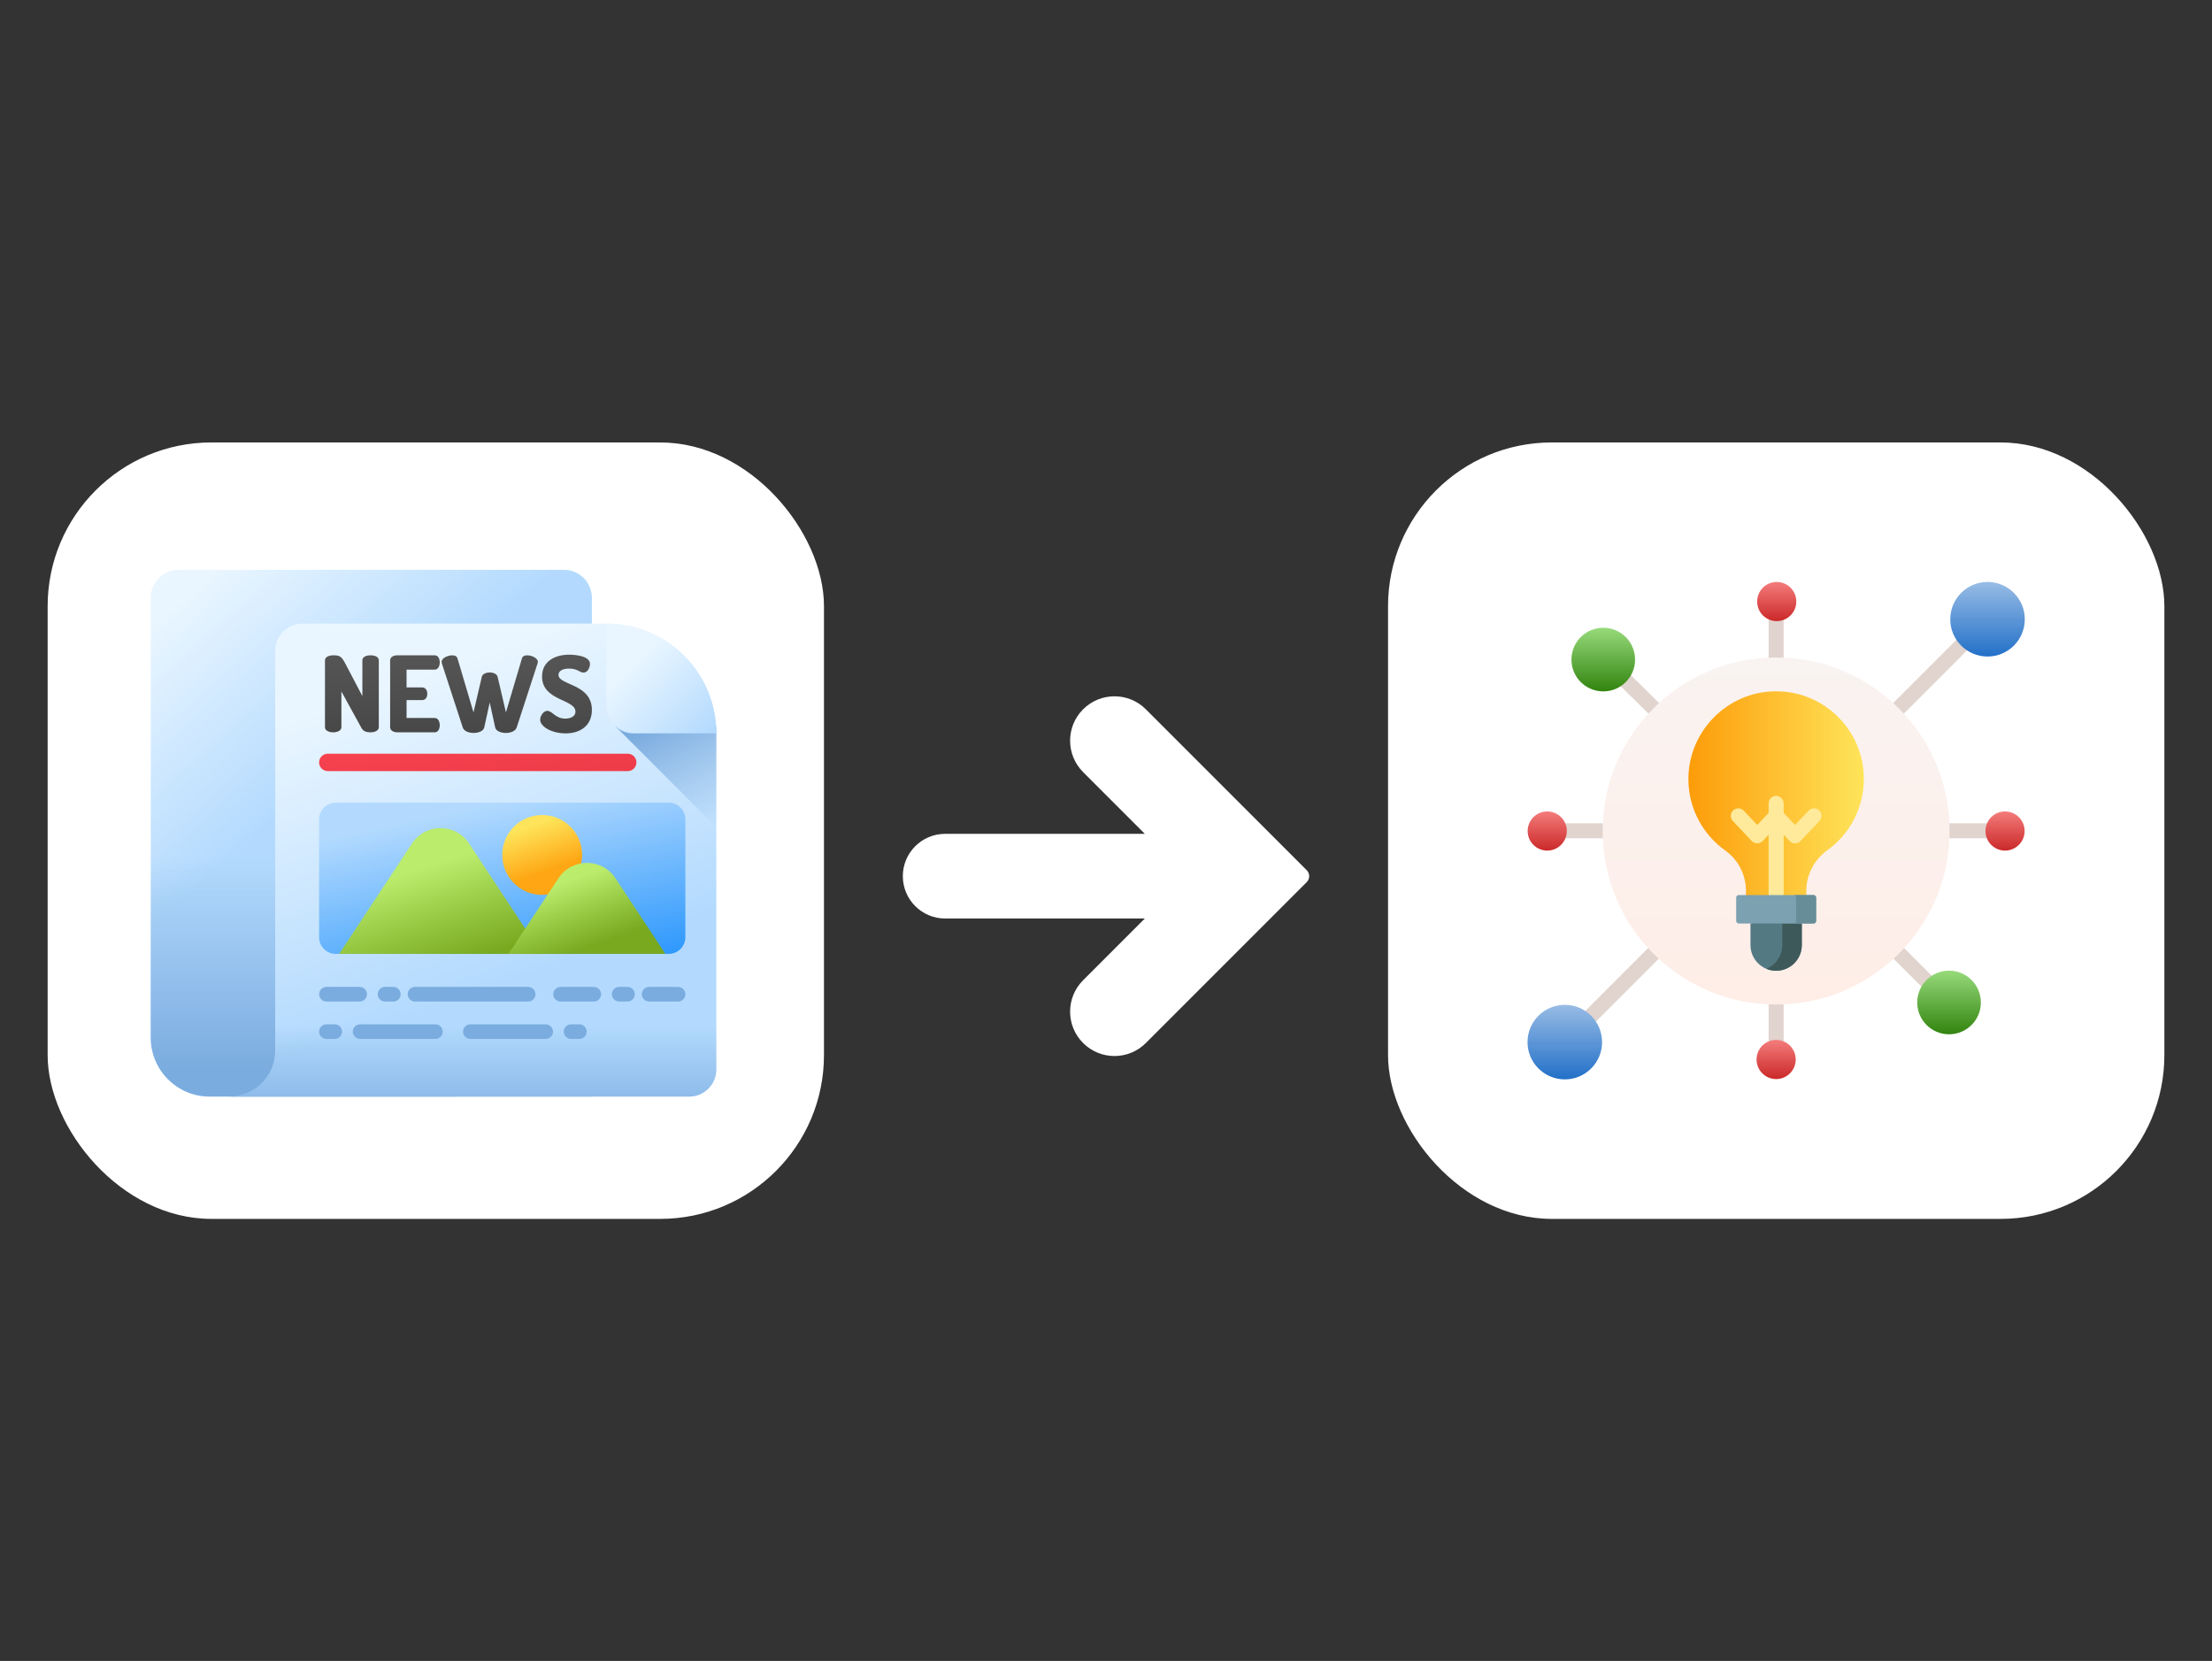 <svg width="325" height="244" viewBox="0 0 325 244" fill="none" xmlns="http://www.w3.org/2000/svg">
<rect x="0" y="0" width="325" height="244" fill="#333333" stroke="none"/>
<path d="M168.356 104.201C165.81 101.654 161.681 101.654 159.135 104.201C156.588 106.747 156.588 110.876 159.135 113.423L168.205 122.495H138.868C135.433 122.495 132.648 125.28 132.648 128.714C132.648 132.149 135.433 134.934 138.868 134.934H168.205L159.135 144.003C156.588 146.55 156.588 150.679 159.135 153.225C161.681 155.772 165.81 155.772 168.356 153.225L191.989 129.592C192.475 129.107 192.475 128.319 191.989 127.834L168.356 104.201Z" fill="white"/>
<rect x="7" y="64.998" width="114.063" height="114.063" rx="24.06" fill="white"/>
<path d="M22.152 87.809V152.424C22.152 157.211 26.033 161.092 30.82 161.092H86.962V87.809C86.962 85.546 85.127 83.711 82.864 83.711H26.251C23.987 83.711 22.152 85.546 22.152 87.809Z" fill="url(#paint0_linear_2555_1794)"/>
<path d="M67.112 109.717H22.152V152.424C22.152 157.211 26.033 161.091 30.82 161.091H67.112V109.717Z" fill="url(#paint1_linear_2555_1794)"/>
<path d="M101.249 161.095C103.456 161.095 105.245 159.309 105.245 157.099V107.738C105.245 98.831 98.024 91.609 89.116 91.609H44.431C42.224 91.609 40.435 93.398 40.435 95.605V154.383C40.435 158.09 37.43 161.096 33.723 161.096H101.249V161.095Z" fill="url(#paint2_linear_2555_1794)"/>
<path d="M40.435 140.135V154.382C40.435 158.089 37.43 161.094 33.723 161.094H101.249C103.456 161.094 105.245 159.307 105.245 157.098V140.135H40.435Z" fill="url(#paint3_linear_2555_1794)"/>
<path d="M105.244 121.521V107.738C105.244 107.383 105.228 107.033 105.205 106.684H90.406L105.244 121.521Z" fill="url(#paint4_linear_2555_1794)"/>
<path d="M89.117 91.607V103.74C89.117 105.948 90.906 107.737 93.114 107.737H105.247C105.247 98.829 98.025 91.607 89.117 91.607Z" fill="url(#paint5_linear_2555_1794)"/>
<path d="M60.979 147.133H77.602C78.197 147.133 78.679 146.651 78.679 146.057C78.679 145.462 78.197 144.98 77.602 144.98H60.979C60.384 144.98 59.902 145.462 59.902 146.057C59.902 146.651 60.384 147.133 60.979 147.133Z" fill="#7BACDF"/>
<path d="M47.963 147.133H52.843C53.437 147.133 53.919 146.651 53.919 146.057C53.919 145.462 53.437 144.98 52.843 144.98H47.963C47.369 144.98 46.887 145.462 46.887 146.057C46.887 146.651 47.369 147.133 47.963 147.133Z" fill="#7BACDF"/>
<path d="M56.572 147.133H57.792C58.387 147.133 58.869 146.651 58.869 146.057C58.869 145.462 58.387 144.98 57.792 144.98H56.572C55.978 144.98 55.496 145.462 55.496 146.057C55.496 146.651 55.978 147.133 56.572 147.133Z" fill="#7BACDF"/>
<path d="M63.977 150.477H52.912C52.318 150.477 51.836 150.958 51.836 151.553C51.836 152.147 52.318 152.629 52.912 152.629H63.977C64.571 152.629 65.053 152.147 65.053 151.553C65.053 150.958 64.571 150.477 63.977 150.477Z" fill="#7BACDF"/>
<path d="M49.183 150.477H47.963C47.369 150.477 46.887 150.958 46.887 151.553C46.887 152.147 47.369 152.629 47.963 152.629H49.183C49.778 152.629 50.259 152.147 50.259 151.553C50.259 150.958 49.778 150.477 49.183 150.477Z" fill="#7BACDF"/>
<path d="M99.626 144.98H95.373C94.779 144.98 94.297 145.462 94.297 146.057C94.297 146.651 94.779 147.133 95.373 147.133H99.626C100.22 147.133 100.702 146.651 100.702 146.057C100.702 145.462 100.22 144.98 99.626 144.98Z" fill="#7BACDF"/>
<path d="M87.241 144.98H82.362C81.767 144.98 81.285 145.462 81.285 146.057C81.285 146.651 81.767 147.133 82.362 147.133H87.241C87.836 147.133 88.318 146.651 88.318 146.057C88.318 145.462 87.836 144.98 87.241 144.98Z" fill="#7BACDF"/>
<path d="M92.191 144.98H90.971C90.376 144.98 89.894 145.462 89.894 146.057C89.894 146.651 90.376 147.133 90.971 147.133H92.191C92.785 147.133 93.267 146.651 93.267 146.057C93.267 145.462 92.785 144.98 92.191 144.98Z" fill="#7BACDF"/>
<path d="M80.172 150.477H69.108C68.513 150.477 68.031 150.958 68.031 151.553C68.031 152.147 68.513 152.629 69.108 152.629H80.172C80.766 152.629 81.248 152.147 81.248 151.553C81.248 150.958 80.766 150.477 80.172 150.477Z" fill="#7BACDF"/>
<path d="M85.124 150.477H83.904C83.31 150.477 82.828 150.958 82.828 151.553C82.828 152.147 83.31 152.629 83.904 152.629H85.124C85.719 152.629 86.201 152.147 86.201 151.553C86.201 150.958 85.719 150.477 85.124 150.477Z" fill="#7BACDF"/>
<path d="M53.101 106.932L50.16 101.577V106.839C50.16 107.334 49.557 107.582 48.953 107.582C48.35 107.582 47.746 107.334 47.746 106.839V97.011C47.746 96.5 48.35 96.268 48.953 96.268C49.82 96.268 50.145 96.345 50.733 97.475L53.241 102.257V96.995C53.241 96.484 53.844 96.268 54.448 96.268C55.051 96.268 55.655 96.484 55.655 96.995V106.839C55.655 107.334 55.051 107.582 54.448 107.582C53.891 107.582 53.395 107.473 53.101 106.932Z" fill="url(#paint6_linear_2555_1794)"/>
<path d="M59.735 100.988H62.056C62.521 100.988 62.784 101.437 62.784 101.932C62.784 102.35 62.567 102.845 62.056 102.845H59.735V105.477H63.883C64.347 105.477 64.61 105.972 64.61 106.544C64.61 107.04 64.394 107.581 63.883 107.581H58.373C57.847 107.581 57.32 107.334 57.32 106.839V97.011C57.32 96.515 57.846 96.268 58.373 96.268H63.883C64.394 96.268 64.61 96.809 64.61 97.305C64.61 97.877 64.347 98.373 63.883 98.373H59.735V100.988Z" fill="url(#paint7_linear_2555_1794)"/>
<path d="M75.914 106.87C75.728 107.411 75.032 107.674 74.32 107.674C73.623 107.674 72.88 107.411 72.757 106.87L71.952 103.201L71.147 106.87C71.023 107.411 70.28 107.674 69.584 107.674C68.872 107.674 68.16 107.411 67.99 106.87L64.91 97.428C64.894 97.382 64.879 97.305 64.879 97.227C64.879 96.701 65.746 96.268 66.442 96.268C66.814 96.268 67.123 96.392 67.216 96.717L69.569 104.656L70.791 99.425C70.884 99.007 71.426 98.79 71.952 98.79C72.478 98.79 73.02 99.007 73.113 99.425L74.335 104.656L76.688 96.717C76.781 96.392 77.091 96.268 77.462 96.268C78.158 96.268 79.025 96.701 79.025 97.227C79.025 97.305 79.01 97.382 78.994 97.428L75.914 106.87Z" fill="url(#paint8_linear_2555_1794)"/>
<path d="M84.549 104.549C84.549 102.676 79.642 103.001 79.642 99.379C79.642 97.058 81.67 96.176 83.604 96.176C84.425 96.176 86.684 96.331 86.684 97.538C86.684 97.956 86.406 98.807 85.725 98.807C85.168 98.807 84.873 98.219 83.604 98.219C82.505 98.219 82.056 98.668 82.056 99.147C82.056 100.695 86.963 100.401 86.963 104.301C86.963 106.53 85.338 107.737 83.093 107.737C81.066 107.737 79.363 106.747 79.363 105.725C79.363 105.199 79.828 104.425 80.416 104.425C81.143 104.425 81.607 105.57 83.047 105.57C83.759 105.57 84.549 105.292 84.549 104.549Z" fill="url(#paint9_linear_2555_1794)"/>
<path d="M92.228 110.723H48.161C47.455 110.723 46.883 111.295 46.883 112.001C46.883 112.707 47.455 113.28 48.161 113.28H92.228C92.934 113.28 93.507 112.707 93.507 112.001C93.507 111.295 92.934 110.723 92.228 110.723Z" fill="url(#paint10_linear_2555_1794)"/>
<path d="M98.249 140.131H49.331C47.979 140.131 46.883 139.035 46.883 137.683V120.362C46.883 119.01 47.979 117.914 49.331 117.914H98.249C99.601 117.914 100.697 119.01 100.697 120.362V137.683C100.697 139.035 99.601 140.131 98.249 140.131Z" fill="url(#paint11_linear_2555_1794)"/>
<path d="M79.656 131.463C82.897 131.463 85.523 128.836 85.523 125.596C85.523 122.355 82.897 119.729 79.656 119.729C76.416 119.729 73.789 122.355 73.789 125.596C73.789 128.836 76.416 131.463 79.656 131.463Z" fill="url(#paint12_linear_2555_1794)"/>
<path d="M60.546 123.9L49.832 140.133H79.62L68.907 123.9C66.927 120.9 62.526 120.9 60.546 123.9Z" fill="url(#paint13_linear_2555_1794)"/>
<path d="M97.762 140.134L90.419 129.008C88.439 126.008 84.038 126.008 82.058 129.008L74.715 140.134H97.762Z" fill="url(#paint14_linear_2555_1794)"/>
<rect x="203.938" y="64.998" width="114.063" height="114.063" rx="24.06" fill="white"/>
<path d="M260.961 100.571C260.352 100.571 259.859 100.078 259.859 99.469V89.232C259.859 88.624 260.352 88.131 260.961 88.131C261.569 88.131 262.062 88.624 262.062 89.232V99.469C262.062 100.078 261.569 100.571 260.961 100.571Z" fill="#E1D3CE"/>
<path d="M260.961 155.74C260.352 155.74 259.859 155.247 259.859 154.638V144.951C259.859 144.343 260.352 143.85 260.961 143.85C261.569 143.85 262.062 144.343 262.062 144.951V154.638C262.062 155.247 261.569 155.74 260.961 155.74Z" fill="#E1D3CE"/>
<path d="M244.066 106.216C243.787 106.216 243.508 106.111 243.294 105.9L236.829 99.547C236.396 99.121 236.39 98.423 236.816 97.99C237.242 97.556 237.94 97.55 238.373 97.976L244.838 104.329C245.272 104.755 245.278 105.453 244.851 105.887C244.636 106.106 244.351 106.216 244.066 106.216Z" fill="#E1D3CE"/>
<path d="M284.406 146.576C284.124 146.576 283.842 146.468 283.627 146.253L276.994 139.621C276.564 139.19 276.564 138.493 276.994 138.063C277.425 137.633 278.122 137.633 278.552 138.063L285.185 144.696C285.615 145.126 285.615 145.823 285.185 146.253C284.97 146.468 284.688 146.576 284.406 146.576Z" fill="#E1D3CE"/>
<path d="M238.328 123.144H228.019C227.411 123.144 226.918 122.651 226.918 122.043C226.918 121.434 227.411 120.941 228.019 120.941H238.328C238.936 120.941 239.429 121.435 239.429 122.043C239.429 122.651 238.936 123.144 238.328 123.144Z" fill="#E1D3CE"/>
<path d="M293.792 123.144H283.535C282.927 123.144 282.434 122.651 282.434 122.043C282.434 121.434 282.927 120.941 283.535 120.941H293.792C294.4 120.941 294.893 121.435 294.893 122.043C294.893 122.651 294.4 123.144 293.792 123.144Z" fill="#E1D3CE"/>
<path d="M231.93 152.165C231.648 152.165 231.366 152.057 231.151 151.842C230.721 151.412 230.721 150.715 231.151 150.284L243.374 138.061C243.805 137.631 244.502 137.631 244.932 138.061C245.362 138.491 245.362 139.188 244.932 139.619L232.708 151.842C232.493 152.057 232.212 152.165 231.93 152.165Z" fill="#E1D3CE"/>
<path d="M277.137 106.96C276.855 106.96 276.573 106.853 276.358 106.638C275.928 106.208 275.928 105.51 276.358 105.08L289.574 91.864C290.005 91.433 290.702 91.433 291.132 91.864C291.562 92.294 291.562 92.991 291.132 93.421L277.915 106.638C277.7 106.853 277.418 106.96 277.137 106.96Z" fill="#E1D3CE"/>
<path d="M229.91 158.567C232.934 158.567 235.386 156.116 235.386 153.091C235.386 150.067 232.934 147.615 229.91 147.615C226.885 147.615 224.434 150.067 224.434 153.091C224.434 156.116 226.885 158.567 229.91 158.567Z" fill="url(#paint15_linear_2555_1794)"/>
<path d="M227.328 124.956C228.916 124.956 230.204 123.668 230.204 122.08C230.204 120.492 228.916 119.205 227.328 119.205C225.74 119.205 224.453 120.492 224.453 122.08C224.453 123.668 225.74 124.956 227.328 124.956Z" fill="url(#paint16_linear_2555_1794)"/>
<path d="M294.594 124.956C296.182 124.956 297.469 123.668 297.469 122.08C297.469 120.492 296.182 119.205 294.594 119.205C293.006 119.205 291.719 120.492 291.719 122.08C291.719 123.668 293.006 124.956 294.594 124.956Z" fill="url(#paint17_linear_2555_1794)"/>
<path d="M260.961 158.52C262.549 158.52 263.836 157.233 263.836 155.645C263.836 154.057 262.549 152.77 260.961 152.77C259.373 152.77 258.086 154.057 258.086 155.645C258.086 157.233 259.373 158.52 260.961 158.52Z" fill="url(#paint18_linear_2555_1794)"/>
<path d="M261.047 91.245C262.635 91.245 263.922 89.957 263.922 88.369C263.922 86.781 262.635 85.494 261.047 85.494C259.459 85.494 258.172 86.781 258.172 88.369C258.172 89.957 259.459 91.245 261.047 91.245Z" fill="url(#paint19_linear_2555_1794)"/>
<path d="M292.019 96.446C295.043 96.446 297.495 93.995 297.495 90.97C297.495 87.946 295.043 85.494 292.019 85.494C288.995 85.494 286.543 87.946 286.543 90.97C286.543 93.995 288.995 96.446 292.019 96.446Z" fill="url(#paint20_linear_2555_1794)"/>
<path d="M235.561 101.569C238.142 101.569 240.235 99.476 240.235 96.895C240.235 94.313 238.142 92.221 235.561 92.221C232.979 92.221 230.887 94.313 230.887 96.895C230.887 99.476 232.979 101.569 235.561 101.569Z" fill="url(#paint21_linear_2555_1794)"/>
<path d="M286.365 151.942C288.947 151.942 291.04 149.849 291.04 147.268C291.04 144.686 288.947 142.594 286.365 142.594C283.784 142.594 281.691 144.686 281.691 147.268C281.691 149.849 283.784 151.942 286.365 151.942Z" fill="url(#paint22_linear_2555_1794)"/>
<path d="M260.959 147.571C275.037 147.571 286.45 136.158 286.45 122.08C286.45 108.002 275.037 96.59 260.959 96.59C246.881 96.59 235.469 108.002 235.469 122.08C235.469 136.158 246.881 147.571 260.959 147.571Z" fill="url(#paint23_linear_2555_1794)"/>
<path d="M273.848 114.443C273.848 107.264 267.978 101.456 260.775 101.556C253.681 101.655 247.958 107.561 248.072 114.655C248.14 118.903 250.264 122.651 253.491 124.949C255.404 126.312 256.527 128.527 256.527 130.875V132.266H265.391V130.891C265.391 128.513 266.554 126.298 268.483 124.909C271.732 122.569 273.848 118.753 273.848 114.443Z" fill="url(#paint24_linear_2555_1794)"/>
<path d="M260.96 142.608C258.879 142.608 257.191 140.921 257.191 138.839V135.665L260.96 134.543L264.729 135.665V138.839C264.729 140.921 263.042 142.608 260.96 142.608Z" fill="#537983"/>
<path d="M264.733 135.666V138.841C264.733 140.922 263.046 142.609 260.965 142.609C260.455 142.609 259.971 142.508 259.527 142.325C260.896 141.761 261.858 140.413 261.858 138.841V135.666H264.733V135.666Z" fill="#3E5959"/>
<path d="M267.28 119.054C266.838 118.636 266.141 118.655 265.723 119.097L263.743 121.189L262.064 119.416V118.019C262.064 117.411 261.571 116.918 260.963 116.918C260.354 116.918 259.861 117.411 259.861 118.019V119.415L258.182 121.189L256.202 119.097C255.784 118.655 255.087 118.636 254.645 119.054C254.203 119.472 254.184 120.169 254.602 120.611L257.382 123.548C257.59 123.768 257.879 123.893 258.182 123.893C258.485 123.893 258.774 123.768 258.982 123.548L259.861 122.619V131.486C259.861 132.094 260.354 132.587 260.963 132.587C261.571 132.587 262.064 132.094 262.064 131.486V122.62L262.943 123.548C263.151 123.768 263.44 123.893 263.743 123.893C264.045 123.893 264.334 123.768 264.542 123.548L267.323 120.611C267.741 120.17 267.722 119.472 267.28 119.054Z" fill="#FFEA9B"/>
<path d="M266.46 135.667H255.467C255.259 135.667 255.09 135.498 255.09 135.29V131.865C255.09 131.657 255.259 131.488 255.467 131.488H266.46C266.668 131.488 266.837 131.657 266.837 131.865V135.29C266.837 135.498 266.668 135.667 266.46 135.667Z" fill="#7CA1B1"/>
<path d="M266.833 131.864V135.29C266.833 135.497 266.664 135.666 266.457 135.666H263.52C263.727 135.666 263.895 135.497 263.895 135.29V131.864C263.895 131.657 263.727 131.488 263.52 131.488H266.457C266.664 131.488 266.833 131.657 266.833 131.864Z" fill="#678D98"/>
<defs>
<linearGradient id="paint0_linear_2555_1794" x1="25.68" y1="88.296" x2="47.916" y2="113.465" gradientUnits="userSpaceOnUse">
<stop stop-color="#EAF6FF"/>
<stop offset="1" stop-color="#B3DAFE"/>
</linearGradient>
<linearGradient id="paint1_linear_2555_1794" x1="44.632" y1="125.843" x2="44.632" y2="156.924" gradientUnits="userSpaceOnUse">
<stop stop-color="#7BACDF" stop-opacity="0"/>
<stop offset="1" stop-color="#7BACDF"/>
</linearGradient>
<linearGradient id="paint2_linear_2555_1794" x1="57.899" y1="99.833" x2="73.513" y2="144.595" gradientUnits="userSpaceOnUse">
<stop stop-color="#EAF6FF"/>
<stop offset="1" stop-color="#B3DAFE"/>
</linearGradient>
<linearGradient id="paint3_linear_2555_1794" x1="69.484" y1="150.527" x2="69.484" y2="166.657" gradientUnits="userSpaceOnUse">
<stop stop-color="#7BACDF" stop-opacity="0"/>
<stop offset="1" stop-color="#7BACDF"/>
</linearGradient>
<linearGradient id="paint4_linear_2555_1794" x1="105.185" y1="121.225" x2="97.396" y2="105.877" gradientUnits="userSpaceOnUse">
<stop stop-color="#7BACDF" stop-opacity="0"/>
<stop offset="1" stop-color="#7BACDF"/>
</linearGradient>
<linearGradient id="paint5_linear_2555_1794" x1="92.146" y1="98.19" x2="103.068" y2="109.112" gradientUnits="userSpaceOnUse">
<stop stop-color="#EAF6FF"/>
<stop offset="1" stop-color="#B3DAFE"/>
</linearGradient>
<linearGradient id="paint6_linear_2555_1794" x1="51.701" y1="92.648" x2="51.701" y2="110.581" gradientUnits="userSpaceOnUse">
<stop stop-color="#5A5A5A"/>
<stop offset="1" stop-color="#444444"/>
</linearGradient>
<linearGradient id="paint7_linear_2555_1794" x1="60.965" y1="92.648" x2="60.965" y2="110.581" gradientUnits="userSpaceOnUse">
<stop stop-color="#5A5A5A"/>
<stop offset="1" stop-color="#444444"/>
</linearGradient>
<linearGradient id="paint8_linear_2555_1794" x1="71.952" y1="92.648" x2="71.952" y2="110.58" gradientUnits="userSpaceOnUse">
<stop stop-color="#5A5A5A"/>
<stop offset="1" stop-color="#444444"/>
</linearGradient>
<linearGradient id="paint9_linear_2555_1794" x1="83.163" y1="92.649" x2="83.163" y2="110.581" gradientUnits="userSpaceOnUse">
<stop stop-color="#5A5A5A"/>
<stop offset="1" stop-color="#444444"/>
</linearGradient>
<linearGradient id="paint10_linear_2555_1794" x1="69.096" y1="102.36" x2="75.113" y2="155.146" gradientUnits="userSpaceOnUse">
<stop stop-color="#FD4755"/>
<stop offset="1" stop-color="#C41926"/>
</linearGradient>
<linearGradient id="paint11_linear_2555_1794" x1="71.553" y1="118.187" x2="78.884" y2="153.703" gradientUnits="userSpaceOnUse">
<stop stop-color="#B3DAFE"/>
<stop offset="1" stop-color="#0182FC"/>
</linearGradient>
<linearGradient id="paint12_linear_2555_1794" x1="78.094" y1="121.25" x2="80.524" y2="128.009" gradientUnits="userSpaceOnUse">
<stop stop-color="#FEE45A"/>
<stop offset="1" stop-color="#FEA613"/>
</linearGradient>
<linearGradient id="paint13_linear_2555_1794" x1="60.798" y1="127.88" x2="65.359" y2="142.108" gradientUnits="userSpaceOnUse">
<stop stop-color="#BBEC6C"/>
<stop offset="1" stop-color="#78A91F"/>
</linearGradient>
<linearGradient id="paint14_linear_2555_1794" x1="82.484" y1="129.69" x2="85.959" y2="139.357" gradientUnits="userSpaceOnUse">
<stop stop-color="#BBEC6C"/>
<stop offset="1" stop-color="#78A91F"/>
</linearGradient>
<linearGradient id="paint15_linear_2555_1794" x1="229.91" y1="147.615" x2="229.91" y2="158.567" gradientUnits="userSpaceOnUse">
<stop stop-color="#98BCE5"/>
<stop offset="1" stop-color="#2270C8"/>
</linearGradient>
<linearGradient id="paint16_linear_2555_1794" x1="227.328" y1="119.205" x2="227.328" y2="124.956" gradientUnits="userSpaceOnUse">
<stop stop-color="#F47C7C"/>
<stop offset="1" stop-color="#CB2929"/>
</linearGradient>
<linearGradient id="paint17_linear_2555_1794" x1="294.594" y1="119.205" x2="294.594" y2="124.956" gradientUnits="userSpaceOnUse">
<stop stop-color="#F47C7C"/>
<stop offset="1" stop-color="#CB2929"/>
</linearGradient>
<linearGradient id="paint18_linear_2555_1794" x1="260.961" y1="152.77" x2="260.961" y2="158.52" gradientUnits="userSpaceOnUse">
<stop stop-color="#F47C7C"/>
<stop offset="1" stop-color="#CB2929"/>
</linearGradient>
<linearGradient id="paint19_linear_2555_1794" x1="261.047" y1="85.494" x2="261.047" y2="91.245" gradientUnits="userSpaceOnUse">
<stop stop-color="#F47C7C"/>
<stop offset="1" stop-color="#CB2929"/>
</linearGradient>
<linearGradient id="paint20_linear_2555_1794" x1="292.019" y1="85.494" x2="292.019" y2="96.446" gradientUnits="userSpaceOnUse">
<stop stop-color="#98BCE5"/>
<stop offset="1" stop-color="#2270C8"/>
</linearGradient>
<linearGradient id="paint21_linear_2555_1794" x1="235.561" y1="92.221" x2="235.561" y2="101.569" gradientUnits="userSpaceOnUse">
<stop stop-color="#97DA7B"/>
<stop offset="1" stop-color="#32840F"/>
</linearGradient>
<linearGradient id="paint22_linear_2555_1794" x1="286.365" y1="142.594" x2="286.365" y2="151.942" gradientUnits="userSpaceOnUse">
<stop stop-color="#97DA7B"/>
<stop offset="1" stop-color="#32840F"/>
</linearGradient>
<linearGradient id="paint23_linear_2555_1794" x1="260.959" y1="96.59" x2="260.959" y2="147.571" gradientUnits="userSpaceOnUse">
<stop stop-color="#F9F3F1"/>
<stop offset="1" stop-color="#FFEDE7"/>
</linearGradient>
<linearGradient id="paint24_linear_2555_1794" x1="273.848" y1="116.91" x2="248.07" y2="116.91" gradientUnits="userSpaceOnUse">
<stop stop-color="#FEE45A"/>
<stop offset="1" stop-color="#FD9C09"/>
</linearGradient>
</defs>
</svg>
